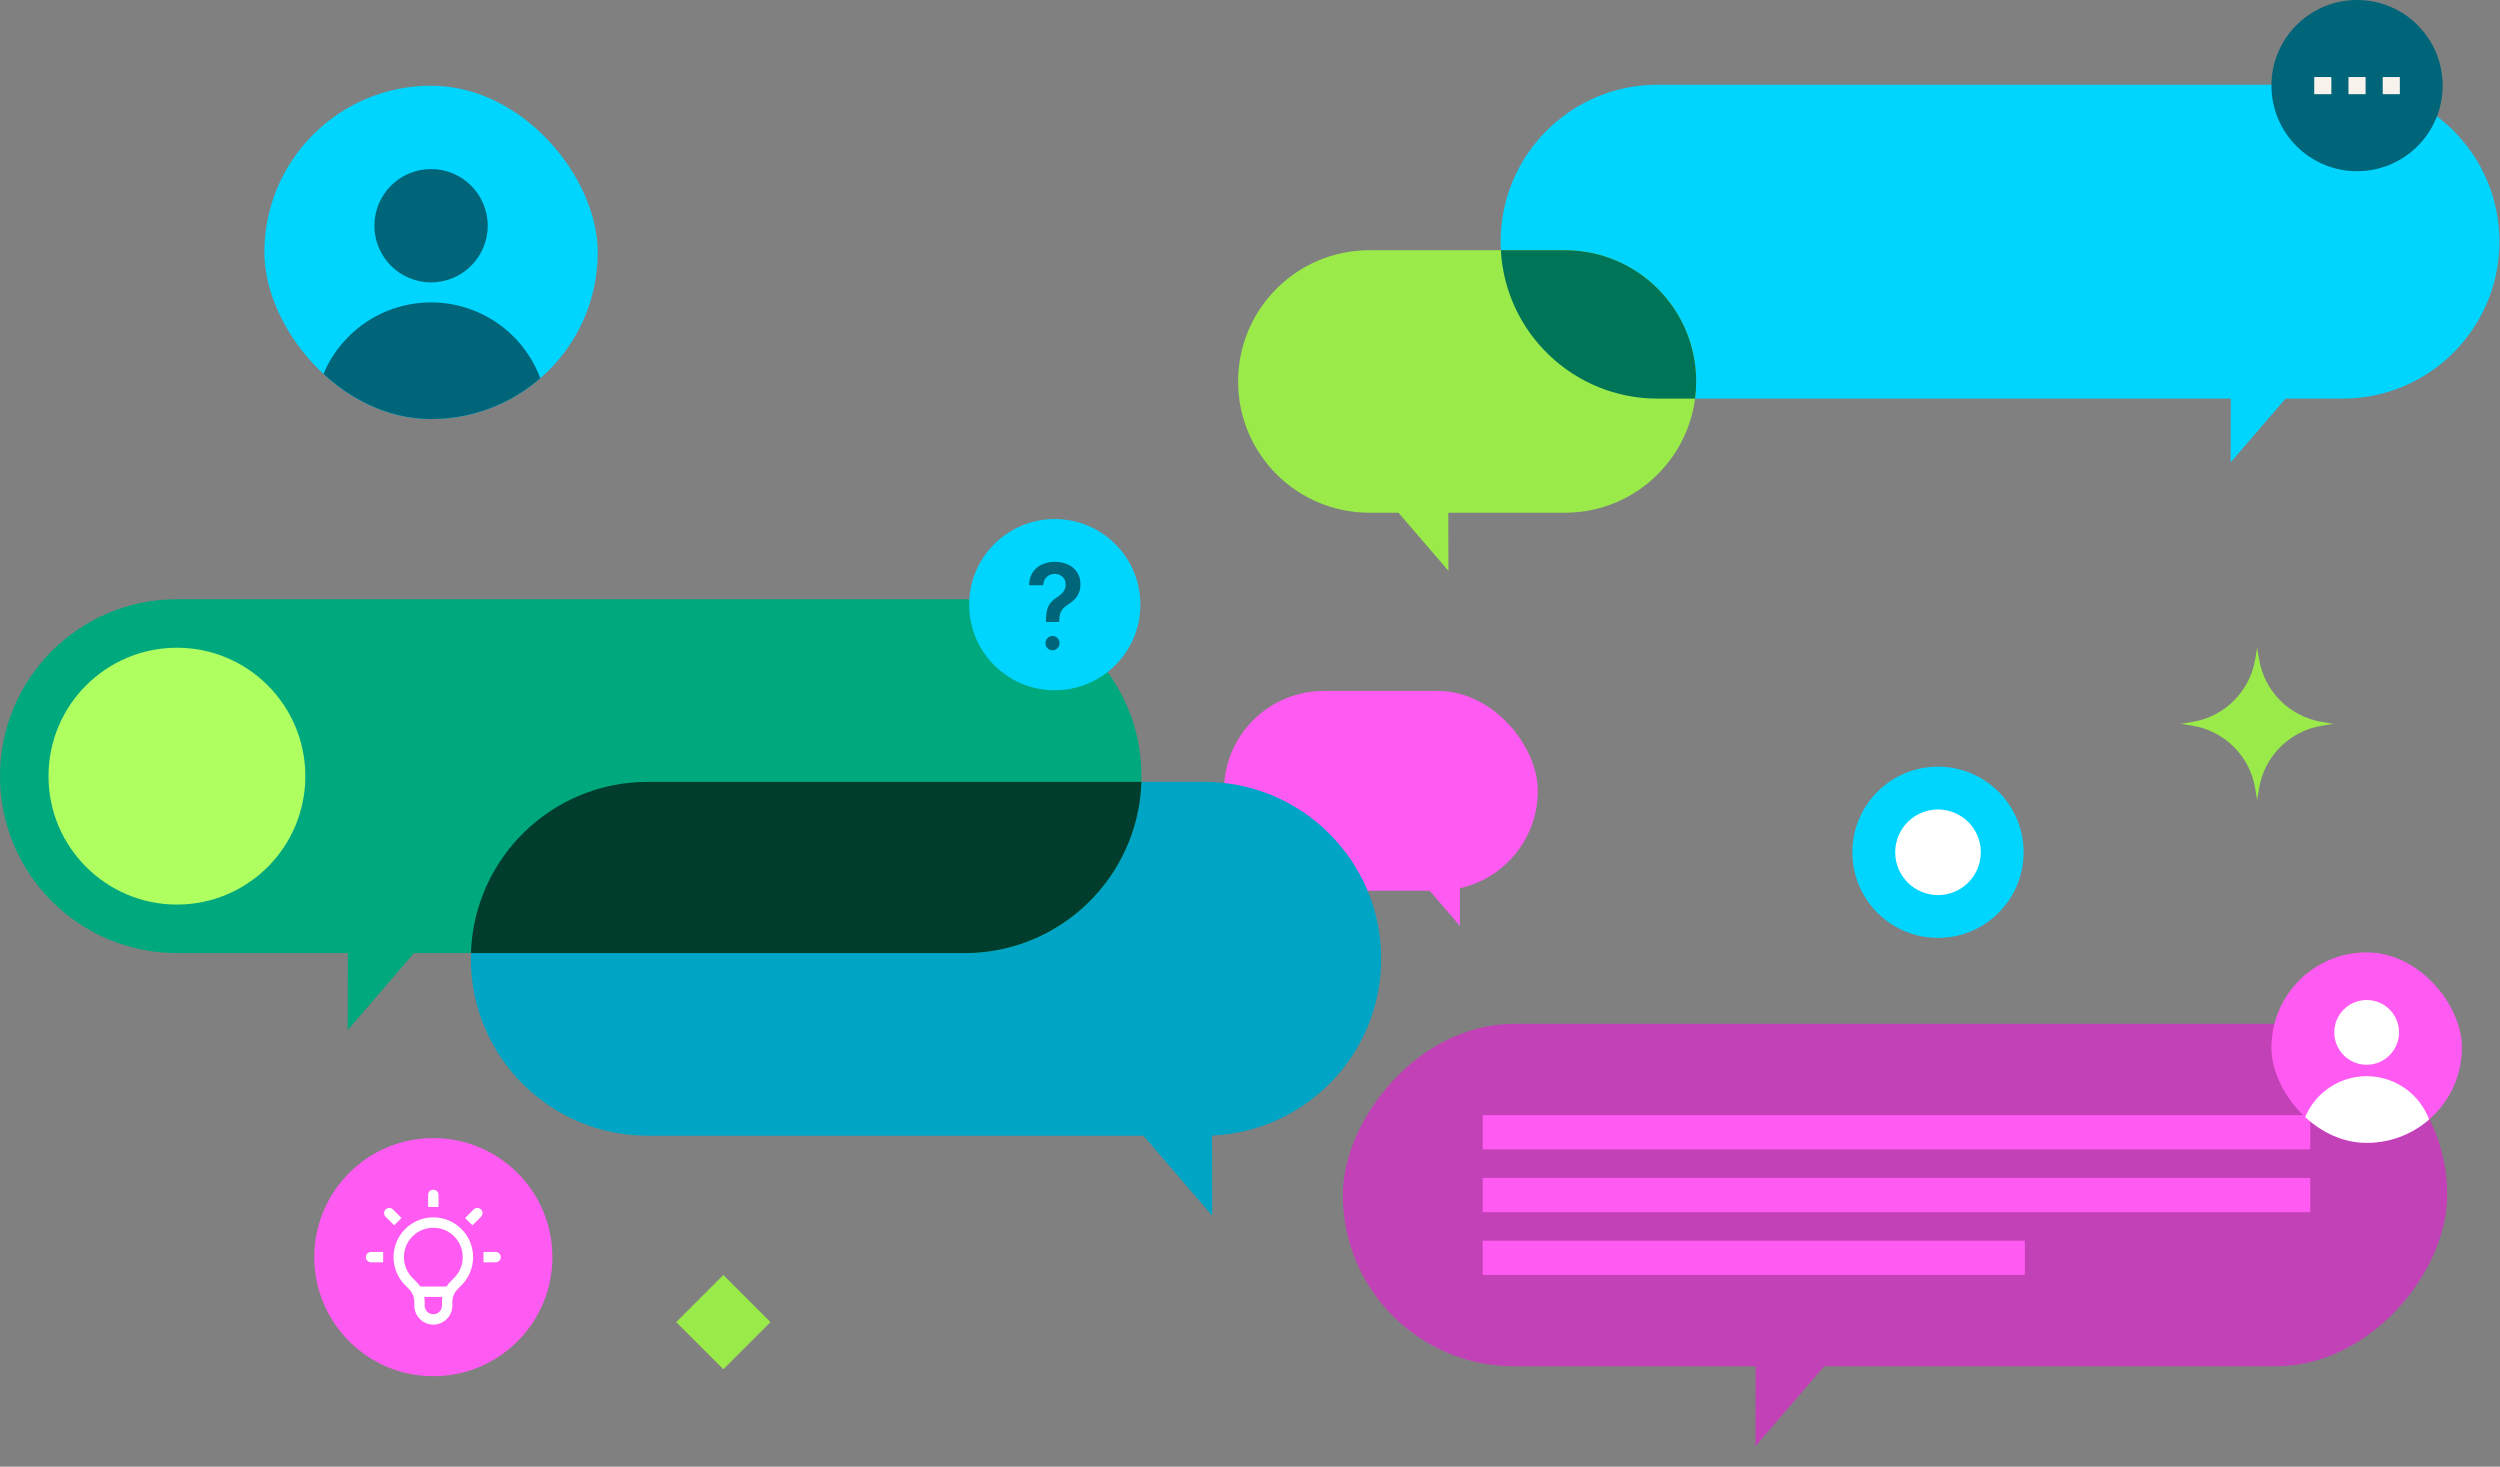 <svg width="525" height="308" viewBox="0 0 525 308" fill="none" xmlns="http://www.w3.org/2000/svg">
<rect x="0" y="0" width="525" height="308" fill="#808080" stroke="none"/>
<rect x="257.023" y="145.102" width="65.92" height="41.949" rx="20.974" fill="#FF5AF1"/>
<path d="M292.38 177.936L306.583 194.447L306.55 172.668L292.38 177.936Z" fill="#FF5AF1"/>
<path fill-rule="evenodd" clip-rule="evenodd" d="M136.034 164.19C115.514 164.19 98.879 180.825 98.879 201.345C98.879 221.865 115.514 238.5 136.034 238.5H240.122L254.557 255.281L254.532 238.465C274.291 237.606 290.047 221.316 290.047 201.345C290.047 180.825 273.412 164.19 252.892 164.19H136.034Z" fill="#00A5C6"/>
<rect width="231.918" height="71.913" rx="35.956" transform="matrix(-1 0 0 1 513.918 215)" fill="#C241B6"/>
<rect x="311.364" y="234.177" width="173.789" height="7.191" fill="#FF5AF1"/>
<rect x="311.364" y="247.361" width="173.789" height="7.191" fill="#FF5AF1"/>
<rect x="311.364" y="260.545" width="113.862" height="7.191" fill="#FF5AF1"/>
<path d="M389.762 279.164L368.643 303.716L368.692 271.331L389.762 279.164Z" fill="#C241B6"/>
<path fill-rule="evenodd" clip-rule="evenodd" d="M37.155 125.837C16.635 125.837 0 142.472 0 162.992C0 183.512 16.635 200.147 37.155 200.147H73.041L73.017 216.329L86.937 200.147H202.554C223.074 200.147 239.709 183.512 239.709 162.992C239.709 142.472 223.074 125.837 202.554 125.837H37.155Z" fill="#00A87D"/>
<path fill-rule="evenodd" clip-rule="evenodd" d="M239.691 164.19H136.034C115.915 164.19 99.531 180.181 98.898 200.147H202.555C222.674 200.147 239.058 184.156 239.691 164.19Z" fill="#003D2D"/>
<circle cx="406.978" cy="178.978" r="17.978" fill="#00D5FF"/>
<circle cx="406.981" cy="178.978" r="8.989" fill="white"/>
<circle cx="37.153" cy="162.992" r="26.967" fill="#B0FF61"/>
<path fill-rule="evenodd" clip-rule="evenodd" d="M348.095 17.791C329.891 17.791 315.135 32.547 315.135 50.751C315.135 68.954 329.891 83.71 348.095 83.71H468.462L468.441 97.098L479.958 83.71H491.92C510.123 83.71 524.88 68.954 524.88 50.751C524.88 32.547 510.123 17.791 491.92 17.791H348.095Z" fill="#00D5FF"/>
<path fill-rule="evenodd" clip-rule="evenodd" d="M287.562 52.548C272.34 52.548 260 64.888 260 80.11C260 95.332 272.34 107.671 287.562 107.671H293.672L304.166 119.871L304.148 107.671H328.634C343.855 107.671 356.195 95.332 356.195 80.11C356.195 64.888 343.855 52.548 328.634 52.548H287.562Z" fill="#9AEA4A"/>
<path fill-rule="evenodd" clip-rule="evenodd" d="M355.966 83.71C356.12 82.532 356.199 81.33 356.199 80.11C356.199 64.888 343.86 52.548 328.638 52.548H315.184C316.117 69.915 330.495 83.71 348.095 83.71H355.966Z" fill="#007457"/>
<circle cx="494.978" cy="17.978" r="17.978" fill="#006579"/>
<rect x="485.988" y="16.18" width="3.596" height="3.596" fill="#F7F3EC"/>
<rect x="493.18" y="16.18" width="3.596" height="3.596" fill="#F7F3EC"/>
<rect x="500.37" y="16.18" width="3.596" height="3.596" fill="#F7F3EC"/>
<circle cx="91" cy="264" r="25" fill="#FF5AF1"/>
<path fill-rule="evenodd" clip-rule="evenodd" d="M90.999 249.833C91.601 249.833 92.089 250.321 92.089 250.923V253.466H89.909V250.923C89.909 250.321 90.397 249.833 90.999 249.833ZM80.982 253.983C81.407 253.557 82.097 253.557 82.523 253.983L84.321 255.781L82.78 257.322L80.982 255.524C80.556 255.098 80.556 254.408 80.982 253.983ZM101.016 253.983C101.442 254.408 101.442 255.098 101.016 255.524L99.219 257.322L97.677 255.781L99.475 253.983C99.901 253.557 100.591 253.557 101.016 253.983ZM86.633 259.634C84.221 262.045 84.221 265.955 86.633 268.367L87.427 269.162C87.737 269.471 88.01 269.812 88.242 270.175H93.756C93.989 269.812 94.261 269.471 94.571 269.162L95.366 268.367C97.777 265.955 97.777 262.045 95.366 259.634C92.954 257.222 89.044 257.222 86.633 259.634ZM95.384 271.72C95.567 271.347 95.812 271.002 96.112 270.703L96.907 269.908C100.169 266.645 100.169 261.355 96.907 258.092C93.644 254.83 88.354 254.83 85.091 258.092C81.829 261.355 81.829 266.645 85.091 269.908L85.886 270.703C86.186 271.002 86.431 271.347 86.614 271.72C86.62 271.733 86.626 271.745 86.632 271.757C86.874 272.265 87.003 272.826 87.003 273.399V274.171C87.003 276.378 88.792 278.167 90.999 278.167C93.206 278.167 94.995 276.378 94.995 274.171V273.399C94.995 272.826 95.124 272.265 95.367 271.757C95.373 271.745 95.379 271.733 95.384 271.72ZM92.907 272.355H89.091C89.152 272.697 89.183 273.047 89.183 273.399V274.171C89.183 275.174 89.996 275.987 90.999 275.987C92.002 275.987 92.815 275.174 92.815 274.171V273.399C92.815 273.047 92.846 272.697 92.907 272.355ZM76.832 264C76.832 263.398 77.32 262.91 77.922 262.91H80.465V265.09H77.922C77.32 265.09 76.832 264.602 76.832 264ZM101.533 262.91H104.076C104.678 262.91 105.166 263.398 105.166 264C105.166 264.602 104.678 265.09 104.076 265.09H101.533V262.91Z" fill="white"/>
<circle cx="221.502" cy="126.978" r="17.978" fill="#00D5FF"/>
<path fill-rule="evenodd" clip-rule="evenodd" d="M219.544 135.06C219.544 134.228 220.204 133.554 221.017 133.554H221.037C221.85 133.554 222.51 134.228 222.51 135.06C222.51 135.892 221.85 136.567 221.037 136.567H221.017C220.204 136.567 219.544 135.892 219.544 135.06Z" fill="#006579"/>
<path d="M219.648 130.604V130.382C219.653 129.349 219.748 128.527 219.932 127.917C220.122 127.306 220.39 126.816 220.736 126.445C221.081 126.068 221.503 125.723 221.999 125.409C222.339 125.192 222.644 124.956 222.911 124.699C223.185 124.436 223.399 124.145 223.556 123.826C223.712 123.501 223.79 123.138 223.79 122.739C223.79 122.288 223.687 121.897 223.48 121.566C223.274 121.236 222.995 120.979 222.644 120.796C222.298 120.614 221.91 120.522 221.48 120.522C221.084 120.522 220.708 120.611 220.351 120.788C219.999 120.959 219.706 121.221 219.472 121.575C219.243 121.923 219.115 122.365 219.087 122.902H216.108C216.136 121.818 216.392 120.91 216.878 120.18C217.369 119.45 218.016 118.902 218.819 118.537C219.628 118.172 220.521 117.989 221.497 117.989C222.563 117.989 223.5 118.18 224.309 118.562C225.123 118.945 225.757 119.49 226.208 120.197C226.666 120.899 226.895 121.732 226.895 122.696C226.895 123.347 226.791 123.929 226.585 124.442C226.384 124.956 226.097 125.412 225.723 125.811C225.349 126.211 224.906 126.567 224.393 126.881C223.941 127.167 223.57 127.463 223.28 127.771C222.995 128.079 222.783 128.442 222.644 128.858C222.51 129.269 222.44 129.777 222.434 130.382V130.604H219.648Z" fill="#006579"/>
<g clip-path="url(#clip0_2393_827)">
<circle cx="90.524" cy="53" r="35" fill="#00D5FF"/>
<path d="M115.021 88C115.021 81.502 112.439 75.271 107.845 70.676C103.25 66.081 97.018 63.5 90.521 63.5C84.023 63.5 77.791 66.081 73.197 70.676C68.602 75.271 66.021 81.502 66.021 88L90.521 88H115.021Z" fill="#006579"/>
<circle cx="90.522" cy="47.4" r="11.9" fill="#006579"/>
</g>
<g clip-path="url(#clip1_2393_827)">
<circle cx="497" cy="220" r="20" fill="#FF5AF1"/>
<path d="M510.998 240C510.998 236.287 509.523 232.726 506.898 230.101C504.272 227.475 500.711 226 496.998 226C493.285 226 489.724 227.475 487.099 230.101C484.473 232.726 482.998 236.287 482.998 240L496.998 240H510.998Z" fill="white"/>
<circle cx="496.999" cy="216.8" r="6.8" fill="white"/>
</g>
<path d="M474 136L474.398 138.415C475.513 145.183 480.817 150.487 487.585 151.602L490 152L487.585 152.398C480.817 153.513 475.513 158.817 474.398 165.585L474 168L473.602 165.585C472.487 158.817 467.183 153.513 460.415 152.398L458 152L460.415 151.602C467.183 150.487 472.487 145.183 473.602 138.415L474 136Z" fill="#9AEA4A"/>
<rect width="14" height="14" transform="matrix(0.707 -0.707 0.707 0.707 142 277.641)" fill="#9AEA4A"/>
<defs>
<clipPath id="clip0_2393_827">
<rect x="55.523" y="18" width="70" height="70" rx="35" fill="white"/>
</clipPath>
<clipPath id="clip1_2393_827">
<rect x="477" y="200" width="40" height="40" rx="20" fill="white"/>
</clipPath>
</defs>
</svg>

